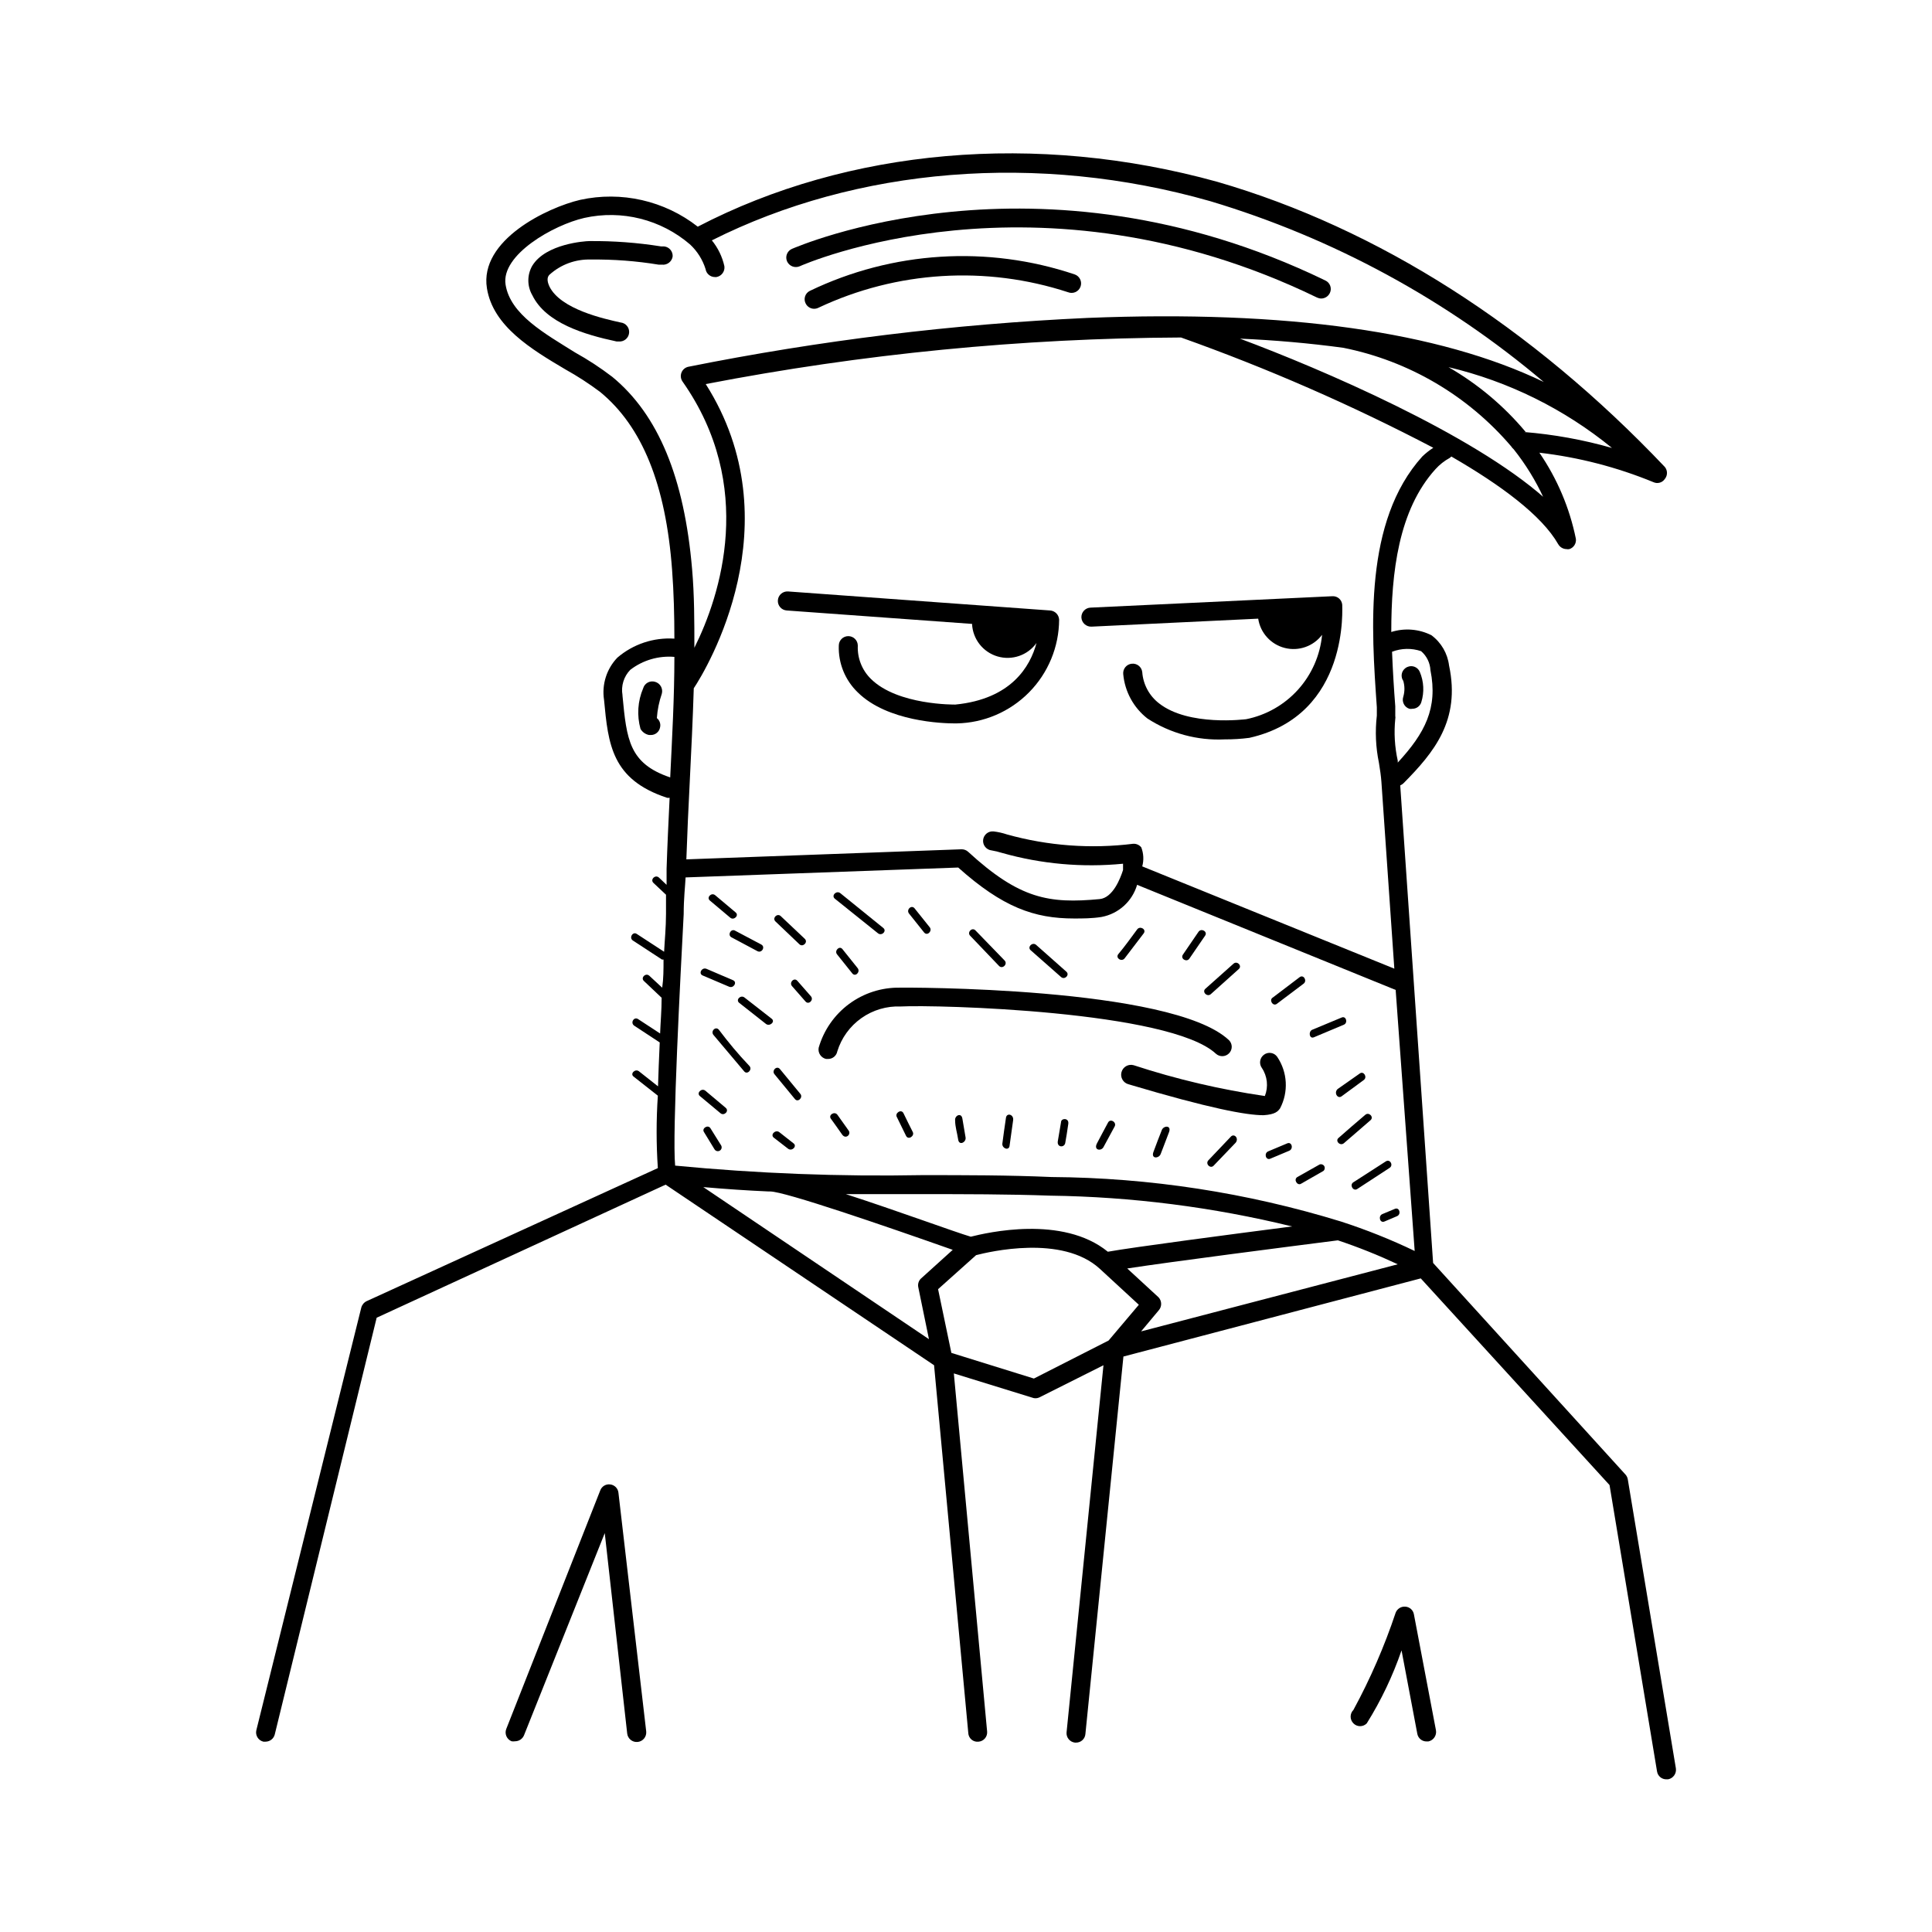 <?xml version="1.0" encoding="UTF-8"?>
<!-- Uploaded to: ICON Repo, www.svgrepo.com, Generator: ICON Repo Mixer Tools -->
<svg fill="#000000" width="800px" height="800px" version="1.1" viewBox="144 144 512 512" xmlns="http://www.w3.org/2000/svg">
 <g>
  <path d="m355.96 214.55c0.605-0.301 62.773-27.762 137.09 8.312 0.348 0.16 0.727 0.246 1.109 0.25 0.973-0.02 1.848-0.582 2.266-1.461 0.293-0.598 0.328-1.289 0.098-1.918-0.227-0.625-0.699-1.133-1.305-1.406-76.43-37.078-140.56-8.664-141.37-8.363-1.262 0.574-1.824 2.059-1.258 3.324 0.594 1.273 2.094 1.832 3.375 1.262z"/>
  <path d="m428.77 216.71c-23.07-7.738-48.254-6.168-70.18 4.387-0.594 0.297-1.043 0.828-1.242 1.461-0.199 0.637-0.133 1.328 0.184 1.914 0.43 0.828 1.281 1.352 2.215 1.359 0.422-0.004 0.836-0.109 1.211-0.305 20.707-9.738 44.352-11.195 66.102-4.078 0.633 0.25 1.34 0.23 1.957-0.047 0.621-0.281 1.102-0.801 1.332-1.441 0.234-0.641 0.195-1.344-0.102-1.957-0.297-0.613-0.828-1.078-1.477-1.293z"/>
  <path d="m319.99 209.3h-0.805c-6.281-1-12.633-1.473-18.992-1.41-1.16 0-11.539 0.707-15.113 6.5h-0.004c-1.414 2.43-1.414 5.43 0 7.859 3.578 7.356 13.805 10.43 22.32 12.242h0.555c1.391 0.141 2.633-0.875 2.769-2.266 0.141-1.391-0.875-2.633-2.266-2.769-4.332-0.957-15.871-3.477-18.844-9.523-0.805-1.715-0.504-2.621 0-3.125 2.984-2.707 6.906-4.152 10.934-4.031 6.039-0.07 12.074 0.383 18.035 1.363h0.855c1.371 0.148 2.617-0.805 2.824-2.168 0.086-1.355-0.914-2.535-2.269-2.672z"/>
  <path d="m317.57 324.68c-0.641-0.188-1.328-0.113-1.914 0.207-0.586 0.324-1.02 0.863-1.207 1.504-1.453 3.41-1.703 7.215-0.707 10.781 0.488 0.84 1.316 1.426 2.266 1.613h0.457c1.219 0.016 2.269-0.859 2.469-2.066 0.199-0.902-0.133-1.84-0.859-2.418 0.152-2.195 0.594-4.363 1.312-6.449 0.184-0.66 0.094-1.367-0.246-1.965-0.34-0.598-0.906-1.031-1.57-1.207z"/>
  <path d="m515.88 328.66c-0.43 1.32 0.289 2.742 1.613 3.172 0.266 0.051 0.539 0.051 0.805 0 1.094 0.004 2.055-0.715 2.367-1.762 0.816-2.633 0.672-5.473-0.402-8.012-0.254-0.613-0.746-1.098-1.363-1.344-0.613-0.246-1.305-0.234-1.91 0.035-0.691 0.281-1.219 0.859-1.434 1.574-0.215 0.715-0.098 1.488 0.324 2.102 0.41 1.383 0.41 2.852 0 4.234z"/>
  <path d="m305.73 537.39c-1.16-0.164-2.273 0.512-2.668 1.613l-24.891 63.176c-0.246 0.621-0.238 1.316 0.027 1.93 0.266 0.617 0.762 1.102 1.387 1.348 0.297 0.047 0.605 0.047 0.906 0 1.031 0 1.961-0.613 2.367-1.562l21.41-53.605 5.945 53.102c0.152 1.391 1.406 2.394 2.797 2.242s2.394-1.406 2.242-2.797l-7.356-63.227c-0.109-1.156-1.012-2.082-2.168-2.219z"/>
  <path d="m516.43 569.78c-1.121-0.094-2.168 0.562-2.57 1.613-2.969 8.891-6.711 17.504-11.184 25.746-0.477 0.473-0.746 1.117-0.746 1.785 0 0.672 0.27 1.316 0.746 1.789 0.465 0.477 1.098 0.742 1.762 0.742s1.301-0.266 1.766-0.742c3.797-6.074 6.891-12.566 9.219-19.344l4.18 22.117c0.223 1.184 1.266 2.035 2.469 2.016h0.453c1.371-0.281 2.266-1.602 2.016-2.973l-5.844-30.734c-0.203-1.109-1.137-1.941-2.266-2.016z"/>
  <path d="m575.38 536.03c-0.086-0.492-0.312-0.949-0.656-1.309l-50.934-56.023-8.715-126.56c0.336-0.141 0.645-0.348 0.906-0.605 8.012-8.113 15.113-16.625 12.043-31.137l-0.004 0.004c-0.387-3.219-2.082-6.133-4.684-8.062-3.297-1.656-7.109-1.961-10.633-0.855 0-15.77 1.914-32.293 11.688-43.125l0.004-0.004c1.094-1.215 2.391-2.238 3.828-3.019l0.402-0.352c13.098 7.559 23.98 15.617 28.312 23.227v-0.004c0.445 0.785 1.266 1.285 2.168 1.309 0.266 0.055 0.539 0.055 0.805 0 1.152-0.375 1.871-1.52 1.715-2.719-1.66-8.18-4.953-15.941-9.672-22.824 10.387 1.203 20.559 3.832 30.227 7.809 1.082 0.5 2.363 0.137 3.023-0.855 0.75-0.926 0.75-2.25 0-3.172-35.266-37.18-76.023-63.227-118.6-75.57-48.012-13.305-97.891-8.82-137.69 11.887-8.816-6.898-20.25-9.504-31.184-7.102-8.613 2.016-26.754 10.629-24.688 23.426 1.613 10.078 11.789 16.172 20.809 21.512 3.188 1.773 6.25 3.758 9.168 5.945 11.184 9.168 17.434 24.637 19.094 47.207 0.453 5.996 0.605 12.09 0.605 18.188-5.504-0.359-10.93 1.449-15.113 5.039-2.852 2.977-4.156 7.109-3.527 11.184 1.109 11.789 2.016 21.109 16.676 25.945 0.23 0.051 0.473 0.051 0.703 0-0.301 6.297-0.605 12.594-0.805 18.844v4.231l-2.016-1.914c-0.957-0.906-2.418 0.504-1.461 1.41l3.324 3.125v5.039c0 3.629-0.352 7.055-0.504 10.078l-7.254-4.734c-1.059-0.707-2.117 1.059-1.008 1.762l7.707 5.039h0.402c0 2.621 0 5.039-0.352 7.457l-3.426-3.176c-0.957-0.855-2.367 0.555-1.41 1.41l4.684 4.434c0 3.375-0.301 6.551-0.402 9.473l-5.844-3.828c-1.109-0.707-2.117 1.008-1.008 1.762l6.75 4.434c-0.203 4.367-0.352 8.246-0.453 11.637l-5.039-3.981c-1.008-0.805-2.469 0.656-1.41 1.41l6.398 5.039h0.004c-0.43 6.391-0.43 12.805 0 19.195l-77.184 35.266c-0.699 0.34-1.211 0.965-1.41 1.711l-27.812 112c-0.316 1.348 0.52 2.699 1.863 3.023h0.605c1.148-0.016 2.144-0.801 2.418-1.918l27.004-110.43 76.578-35.266 71.141 47.859 9.07 97.488h-0.004c0.039 0.672 0.352 1.297 0.867 1.727 0.516 0.43 1.188 0.625 1.855 0.543 0.664-0.051 1.281-0.371 1.707-0.883 0.43-0.512 0.629-1.176 0.559-1.84l-8.816-94.867 20.707 6.398c0.598 0.25 1.27 0.25 1.863 0l17.082-8.566-9.773 97.234-0.004 0.004c-0.145 1.375 0.844 2.613 2.219 2.769h0.25c1.309 0.031 2.414-0.965 2.519-2.266l10.078-100.05 78.797-20.707 50.027 54.766 12.594 75.926v-0.008c0.199 1.207 1.25 2.082 2.469 2.066h0.453c1.367-0.254 2.281-1.551 2.066-2.922zm-54.766-219.46c1.477 1.273 2.367 3.094 2.469 5.039 2.016 10.078-1.461 16.676-8.664 24.484v-0.504c-0.809-3.633-1.031-7.375-0.656-11.082 0.051-0.25 0.051-0.508 0-0.758v-2.57c-0.352-4.535-0.656-9.422-0.855-14.461v0.004c2.473-0.953 5.199-1.008 7.707-0.152zm0.305-51.59c-15.516 17.18-13.504 45.645-12.043 66.453v2.219c-0.484 4.164-0.297 8.383 0.555 12.492 0.301 1.812 0.555 3.578 0.656 5.039l3.426 49.523-66.805-27.105c0.453-1.664 0.363-3.426-0.254-5.035-0.523-0.656-1.332-1.012-2.164-0.957-11.191 1.395-22.543 0.555-33.406-2.469-1.16-0.391-2.359-0.66-3.574-0.809-1.391-0.137-2.633 0.875-2.773 2.269-0.137 1.391 0.879 2.629 2.269 2.769 0.922 0.156 1.828 0.375 2.719 0.656 10.426 2.953 21.312 3.926 32.094 2.871v1.664c-0.707 2.215-2.672 7.356-6.195 7.707-13.402 1.258-21.211 0-34.863-12.543l-0.004-0.004c-0.48-0.434-1.113-0.668-1.762-0.652l-72.902 2.672c0.234-6.719 0.539-13.621 0.906-20.707 0.402-8.113 0.805-16.375 1.059-24.637 3.375-5.039 26.602-43.68 3.176-80.609v-0.004c41.508-8.016 83.676-12.148 125.95-12.344 22.941 8.164 45.281 17.93 66.855 29.223-1.047 0.68-2.023 1.453-2.922 2.316zm32.445 11.035c-19.246-17.078-59.047-34.16-80.762-42.27 9.27 0.402 18.438 1.211 27.355 2.418 17.363 3.465 33.051 12.676 44.539 26.148 0.176 0.285 0.398 0.539 0.652 0.754 3.164 3.981 5.84 8.328 7.961 12.949zm-5.039-17.531v-0.004c-5.75-6.887-12.676-12.703-20.453-17.18 15.875 3.762 30.691 11.086 43.324 21.414-7.633-2.18-15.461-3.594-23.375-4.234zm-242.13-14.664c-3.098-2.367-6.363-4.504-9.773-6.398-8.062-5.039-17.18-10.078-18.438-17.984-1.258-7.91 12.695-15.82 20.859-17.684h-0.004c9.945-2.215 20.348 0.402 28.062 7.055 1.898 1.777 3.305 4.016 4.082 6.496 0.199 1.234 1.27 2.133 2.519 2.117h0.352c1.363-0.23 2.301-1.5 2.117-2.871-0.559-2.512-1.695-4.859-3.324-6.852 38.391-19.297 86.352-23.43 132.1-10.379 32.438 9.727 62.52 26.035 88.367 47.91-27.711-13.352-68.113-19.094-120.91-16.977-35.543 1.629-70.91 5.957-105.8 12.949-0.828 0.18-1.512 0.766-1.812 1.555-0.305 0.793-0.191 1.684 0.301 2.375 19.398 27.609 10.078 56.629 3.125 70.535 0-7.004 0-13.957-0.605-20.859-2.066-24.133-8.918-40.91-21.211-50.988zm2.769 84.387 0.004 0.004c-0.426-2.438 0.34-4.93 2.066-6.703 3.328-2.559 7.5-3.781 11.688-3.426 0 10.68-0.605 21.41-1.109 31.941-10.883-3.676-11.535-9.973-12.645-21.664zm81.219 170.69-59.801-40.305c5.742 0.504 11.539 0.906 17.332 1.16h0.402c3.828 0 30.23 9.07 48.367 15.469l-8.363 7.559-0.004-0.004c-0.66 0.598-0.949 1.5-0.758 2.367zm-22.02-38.438h20.152c11.184 0 22.723 0 34.059 0.402 21.586 0.297 43.066 3.035 64.035 8.16-15.668 2.016-42.066 5.492-48.82 6.699-11.992-9.773-32.094-5.039-36.324-3.981-4.133-1.207-19.699-6.949-33.102-11.281zm69.629 38.793-19.801 10.078-21.867-6.801-3.523-16.883 10.078-9.02c3.324-0.855 22.824-5.543 32.797 3.629l10.328 9.523zm8.613-2.418 4.637-5.543c0.902-0.984 0.902-2.492 0-3.477l-8.312-7.656c12.141-1.863 42.422-5.742 55.82-7.457 5.41 1.805 10.707 3.926 15.871 6.348zm52.949-29.121h0.004c-24.852-7.641-50.684-11.613-76.68-11.789-11.438-0.504-23.078-0.504-34.262-0.504-21.859 0.414-43.73-0.426-65.496-2.519-0.805-8.363 1.41-50.383 2.266-66.652 0-4.18 0.402-7.508 0.504-9.723l72.246-2.621c11.789 10.531 20.152 13.504 30.684 13.504 2.316 0 4.734 0 7.305-0.402l0.004-0.004c4.492-0.84 8.133-4.129 9.418-8.516l68.52 27.859 5.039 69.172v0.004c-6.336-3.039-12.863-5.648-19.547-7.809z"/>
  <path d="m424.68 308.2c-0.035 7.223-2.898 14.145-7.973 19.285-5.074 5.141-11.961 8.094-19.18 8.223h-0.555c-3.125 0-17.785-0.453-25.645-8.211-3.363-3.231-5.195-7.734-5.039-12.395 0-1.391 1.129-2.519 2.519-2.519s2.519 1.129 2.519 2.519c-0.145 3.301 1.117 6.504 3.477 8.816 7.055 7.004 22.219 6.801 22.371 6.801 14.812-1.461 19.852-10.078 21.512-16.324v0.004c-2.336 3.266-6.484 4.699-10.336 3.562-3.852-1.137-6.559-4.59-6.746-8.602h0.25l-49.375-3.578h0.004c-1.391-0.098-2.438-1.305-2.34-2.695 0.094-1.391 1.301-2.438 2.695-2.344l69.426 5.039h-0.004c1.305 0.074 2.344 1.117 2.418 2.418z"/>
  <path d="m475.07 339.54c-2.156 0.281-4.328 0.414-6.5 0.402-7.246 0.355-14.422-1.582-20.504-5.543-3.66-2.863-5.973-7.113-6.398-11.738-0.07-0.668 0.129-1.34 0.555-1.859 0.426-0.52 1.043-0.848 1.711-0.91 1.375-0.148 2.613 0.84 2.773 2.215 0.238 3.285 1.871 6.309 4.484 8.312 7.859 6.144 22.871 4.18 23.023 4.18v0.004c5.32-1.062 10.152-3.812 13.785-7.844 3.629-4.031 5.863-9.125 6.367-14.527-2.297 3.043-6.191 4.418-9.887 3.481-3.695-0.934-6.473-3.992-7.043-7.762l-44.184 2.117c-1.402 0.055-2.59-1.02-2.672-2.422-0.027-0.668 0.215-1.316 0.668-1.809 0.453-0.492 1.082-0.785 1.75-0.809l64.086-3.023c1.348-0.086 2.512 0.922 2.621 2.266-0.102 0 2.316 29.223-24.637 35.27z"/>
  <path d="m469.68 423.17c0.473-0.461 0.742-1.098 0.742-1.762 0-0.664-0.27-1.297-0.742-1.762-15.113-14.258-86.555-13.957-87.211-13.906-4.836-0.078-9.562 1.438-13.453 4.316-3.887 2.879-6.719 6.957-8.059 11.605-0.25 1.355 0.617 2.668 1.965 2.973h0.504c1.203 0.02 2.246-0.832 2.469-2.016 1.098-3.562 3.344-6.66 6.391-8.812 3.043-2.152 6.711-3.234 10.438-3.078 9.473-0.504 71.391 1.16 83.531 12.543 0.992 0.871 2.484 0.824 3.426-0.102z"/>
  <path d="m483.23 437.73c2.277-4.344 1.984-9.586-0.754-13.652-0.387-0.555-0.98-0.93-1.645-1.031-0.668-0.105-1.348 0.066-1.883 0.477-1.098 0.816-1.344 2.359-0.555 3.477 1.48 2.199 1.781 4.988 0.809 7.457-11.801-1.719-23.434-4.449-34.766-8.164-1.391-0.391-2.832 0.422-3.223 1.812-0.391 1.395 0.422 2.836 1.812 3.227 21.664 6.449 31.285 8.211 35.82 8.211 3.176-0.199 3.828-1.059 4.383-1.812z"/>
  <path d="m492.2 418.89 7.91-3.324c1.16-0.453 0.656-2.418-0.555-1.914l-7.859 3.273c-1.008 0.504-0.703 2.469 0.504 1.965z"/>
  <path d="m499.5 434.56 5.894-4.332c1.059-0.754 0-2.469-1.008-1.762l-5.894 4.133c-1.059 0.953-0.051 2.668 1.008 1.961z"/>
  <path d="m355.86 394.25c0.906 0.855 2.367-0.555 1.41-1.461l-6.348-5.996c-0.906-0.906-2.367 0.504-1.41 1.41z"/>
  <path d="m337.83 392.39 6.902 3.68c1.16 0.605 2.168-1.16 1.008-1.762l-6.852-3.629c-1.16-0.758-2.168 1.105-1.059 1.711z"/>
  <path d="m337.22 405.49c1.211 0.504 2.215-1.211 1.059-1.715l-7.055-3.023c-1.211-0.504-2.215 1.258-1.008 1.762z"/>
  <path d="m334.5 416.88c-0.855-1.008-2.266 0.402-1.41 1.41l8.113 9.621c0.805 1.008 2.266-0.453 1.41-1.41-3.074-3.223-5.644-6.344-8.113-9.621z"/>
  <path d="m348.41 413.9-7.106-5.543c-1.008-0.805-2.418 0.605-1.41 1.41l7.106 5.594c1.004 0.758 2.617-0.652 1.41-1.461z"/>
  <path d="m330.93 433.05c-1.008-0.805-2.418 0.605-1.461 1.41l5.441 4.535c0.957 0.855 2.418-0.555 1.41-1.41z"/>
  <path d="m376.67 391.33c1.008 0.805 2.418-0.605 1.41-1.41l-11.387-9.219c-1.008-0.805-2.469 0.605-1.461 1.461z"/>
  <path d="m388.91 391.13c0.855 1.008 2.266-0.453 1.461-1.41l-4.031-5.039c-0.855-0.957-2.266 0.453-1.41 1.461z"/>
  <path d="m365.84 396.93 4.031 5.039c0.805 1.008 2.215-0.402 1.41-1.41l-4.031-5.039c-0.805-1.008-2.215 0.453-1.41 1.41z"/>
  <path d="m408.77 400c0.906 0.906 2.367-0.504 1.461-1.461l-7.711-7.961c-0.906-0.957-2.316 0.504-1.41 1.41z"/>
  <path d="m425.19 402.92c0.957 0.855 2.367-0.555 1.41-1.41l-8.012-7.106c-0.957-0.855-2.418 0.555-1.461 1.41z"/>
  <path d="m442.07 397.93 5.039-6.602c0.754-1.059-1.008-2.066-1.762-1.008-1.613 2.168-3.176 4.383-5.039 6.602-0.707 1.059 1.008 2.066 1.762 1.008z"/>
  <path d="m459.2 398.04 4.18-6.098c0.707-1.059-1.008-2.066-1.762-1.008l-4.133 6.047c-0.754 1.109 1.012 2.113 1.715 1.059z"/>
  <path d="m464.89 407.45 7.406-6.648c0.957-0.855-0.453-2.266-1.41-1.41l-7.457 6.648c-0.957 0.859 0.504 2.269 1.461 1.41z"/>
  <path d="m482.32 410.07 7.152-5.391c1.008-0.754 0-2.519-1.059-1.715l-7.106 5.391c-1.055 0.605-0.047 2.371 1.012 1.715z"/>
  <path d="m505.8 439.45c-2.367 2.016-4.734 4.031-7.055 6.098-1.008 0.805 0.402 2.266 1.41 1.41l7.055-6.098c0.961-0.855-0.453-2.266-1.41-1.41z"/>
  <path d="m511.24 451.79-8.613 5.543c-1.059 0.707 0 2.469 1.059 1.762l8.566-5.594c1.105-0.703 0.098-2.465-1.012-1.711z"/>
  <path d="m332.29 443.02c-0.656-1.109-2.418 0-1.715 1.008l2.769 4.535h0.004c0.277 0.484 0.898 0.656 1.387 0.379 0.488-0.281 0.656-0.898 0.379-1.387z"/>
  <path d="m350.68 427.3c-0.855-1.008-2.266 0.453-1.41 1.41l5.391 6.551c0.805 1.008 2.266-0.453 1.41-1.41z"/>
  <path d="m355.31 403.93c-0.855-1.008-2.266 0.453-1.41 1.41l3.578 4.082c0.855 0.957 2.266-0.453 1.41-1.41z"/>
  <path d="m337.53 387.2c0.957 0.805 2.418-0.605 1.41-1.41l-5.391-4.535c-1.008-0.855-2.418 0.605-1.41 1.41z"/>
  <path d="m365.94 439.45c-0.754-1.059-2.469 0-1.762 1.008 0.707 1.008 2.016 2.769 2.973 4.18 0.957 1.41 2.469 0 1.762-1.008z"/>
  <path d="m350.52 444.03c-1.008-0.754-2.469 0.656-1.461 1.461l3.777 2.922c1.059 0.805 2.469-0.656 1.461-1.41z"/>
  <path d="m383.42 438.99c-0.605-1.16-2.316 0-1.762 1.008l2.469 5.039c0.605 1.16 2.316 0 1.762-1.059-0.555-1.059-1.66-3.324-2.469-4.988z"/>
  <path d="m397.12 440.96c0 1.664 0.555 3.324 0.805 5.039s2.168 0.707 1.965-0.555c-0.203-1.258-0.555-3.375-0.855-5.039-0.301-1.66-2.113-0.754-1.914 0.555z"/>
  <path d="m410.58 440.3c-0.352 2.266-0.656 4.586-0.957 6.852 0 1.258 1.715 1.812 1.914 0.555 0.301-2.316 0.656-4.586 0.957-6.852 0.203-1.562-1.762-2.066-1.914-0.555z"/>
  <path d="m437.63 441.51c-0.957 1.812-1.965 3.629-2.922 5.492-0.957 1.863 1.109 2.117 1.715 1.008l2.973-5.492c0.602-1.109-1.16-2.215-1.766-1.008z"/>
  <path d="m451.89 443.48c-0.754 1.914-1.512 3.879-2.215 5.793-0.707 1.914 1.461 1.762 1.914 0.555 0.453-1.211 1.512-3.879 2.215-5.793 0.707-1.914-1.461-1.762-1.914-0.555z"/>
  <path d="m470.08 445.34-5.844 6.144c-0.906 0.957 0.555 2.367 1.41 1.41l5.844-6.098c0.906-1.203-0.504-2.613-1.41-1.457z"/>
  <path d="m485.14 447-5.039 2.117c-1.211 0.504-0.656 2.418 0.504 1.965l5.039-2.117c1.211-0.504 0.707-2.469-0.504-1.965z"/>
  <path d="m510.33 465.75c-1.16 0.504-0.656 2.469 0.555 1.965l3.324-1.41c1.211-0.504 0.656-2.418-0.504-1.965z"/>
  <path d="m493.71 452.6-5.894 3.324c-1.109 0.656 0 2.418 1.008 1.762l5.894-3.375c0.375-0.316 0.469-0.859 0.219-1.281-0.246-0.426-0.766-0.605-1.227-0.43z"/>
  <path d="m425.19 441.36c-0.301 1.664-0.555 3.324-0.855 5.039-0.301 1.715 1.715 1.812 1.965 0.504s0.555-3.324 0.805-5.039c0.254-1.711-1.914-1.559-1.914-0.504z"/>
 </g>
</svg>